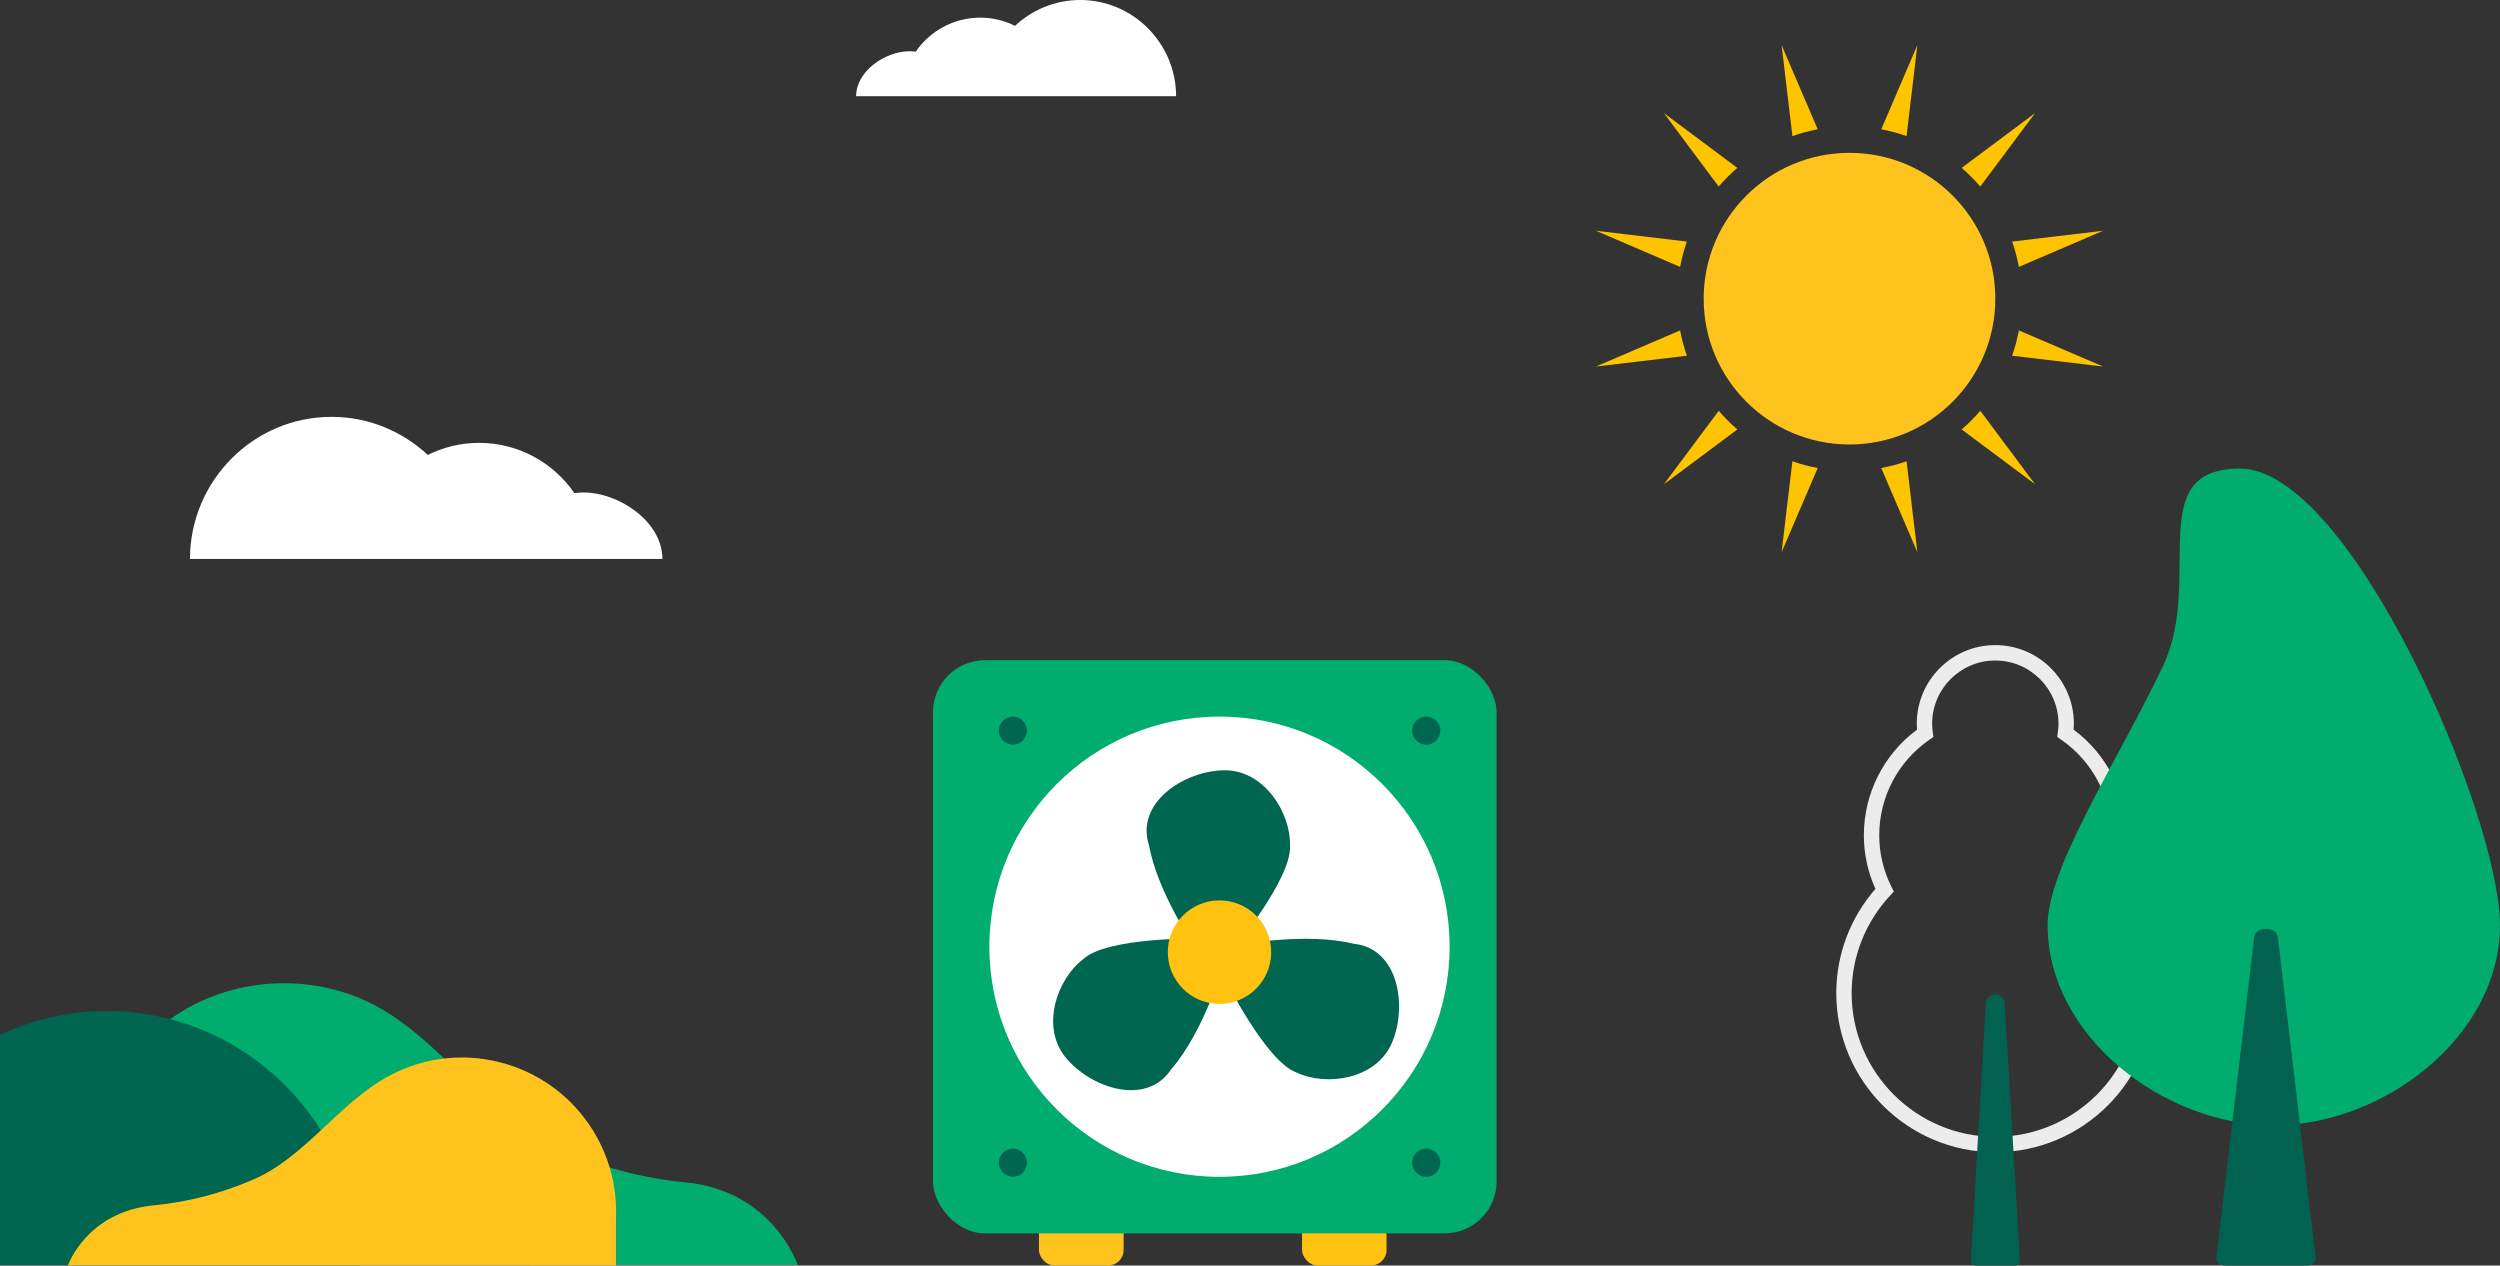 <?xml version="1.0" encoding="UTF-8"?><svg id="Calque_2" xmlns="http://www.w3.org/2000/svg" viewBox="0 0 661.61 334.92"><rect x="0" y="0" width="661.61" height="334.92" fill="#333333" stroke="none"/><defs><style>.cls-1{fill:#ffc20e;}.cls-2{fill:#fff;}.cls-3{fill:#00624f;}.cls-4{fill:#00ad6e;}.cls-5{fill:#ffc31e;}.cls-6{fill:#00664f;}.cls-7{fill:#ffc400;}.cls-8{fill:#ececec;}</style></defs><g id="Calque_2-2"><g><path class="cls-8" d="M528.05,304.92c-23.21,0-42.09-18.88-42.09-42.09,0-10.16,3.67-19.91,10.36-27.59-2.03-4.51-3.06-9.28-3.06-14.21,0-11.03,5.24-21.38,14.07-27.94-.05-.56-.07-1.07-.07-1.58,0-11.47,9.33-20.79,20.79-20.79s20.79,9.33,20.79,20.79c0,.51-.02,1.02-.07,1.58,8.83,6.56,14.07,16.91,14.07,27.94,0,4.92-1.03,9.69-3.06,14.21,6.69,7.68,10.36,17.42,10.36,27.59,0,23.21-18.88,42.09-42.09,42.09m0-130.12c-9.22,0-16.72,7.5-16.72,16.72,0,.68,.05,1.4,.17,2.27l.17,1.24-1.03,.71c-8.34,5.75-13.31,15.21-13.31,25.3,0,4.75,1.09,9.34,3.23,13.65l.63,1.26-.96,1.03c-6.58,7.08-10.2,16.26-10.2,25.85,0,20.96,17.06,38.02,38.02,38.02s38.02-17.05,38.02-38.02c0-9.59-3.62-18.77-10.2-25.85l-.96-1.03,.63-1.26c2.14-4.31,3.23-8.9,3.23-13.65,0-10.1-4.98-19.55-13.31-25.3l-1.03-.71,.17-1.24c.12-.88,.17-1.6,.17-2.27,0-9.22-7.5-16.72-16.72-16.72"/><path class="cls-3" d="M530.55,265.49l3.98,67.75c.07,.93-.44,1.69-1.13,1.69h-10.7c-.69,0-1.2-.75-1.13-1.69l3.98-67.75s0-.03,0-.06c.29-3.04,4.75-3.03,4.99,.02,0,.02,0,.03,0,.04"/></g><g><path class="cls-4" d="M211.11,334.77s-6.5-19.73-29.95-21.9c-11.6-1.07-23.05-4.33-33.78-9.04-18.22-8.01-29.64-27.38-47.05-37.16-16.45-9.24-37.66-8.52-53.5,1.82-15.84,10.34-25.69,29.89-24.86,49.32l.03,16.96H211.11Z"/><path class="cls-6" d="M0,273.87c8.55-4.01,18.08-6.28,28.16-6.3,36.99-.06,67.03,30.27,67.09,67.27H0v-60.97Z"/><path class="cls-5" d="M17.96,334.9s4.97-14.31,22.94-15.94c8.93-.88,17.66-3.15,25.9-6.71,13.97-5.93,22.71-20.23,36.04-27.46,19.8-10.73,44.55-3.37,55.28,16.43,3.52,6.49,5.21,13.82,4.89,21.2v12.49s-145.05-.02-145.05-.02Z"/></g><g><g id="Rounded_Rectangle_2"><rect class="cls-5" x="274.95" y="320" width="22.41" height="14.92" rx="4.13" ry="4.13"/></g><g id="Rounded_Rectangle_2_copy"><rect class="cls-1" x="344.58" y="320" width="22.36" height="14.92" rx="4.13" ry="4.13"/></g><g id="Rounded_Rectangle_1"><rect class="cls-4" x="246.91" y="174.72" width="149.15" height="151.69" rx="13.76" ry="13.76"/></g><g id="Ellipse_2"><circle class="cls-2" cx="322.73" cy="250.54" r="60.9"/></g><g id="Shape_1"><path class="cls-6" d="M341.38,223.74c.25-8.57-6.82-20.02-17.4-19.89-10.59,.13-23.6,8.57-19.89,19.89,2.26,12.6,12.43,27.35,12.43,27.35h9.94s15.56-18.78,14.92-27.35Z"/></g><g id="Shape_1_copy_2"><path class="cls-6" d="M317.31,248.37s-24.38-.39-30.66,5.47c-6.84,5.17-11.35,17.84-4.63,26.02,6.73,8.18,21.45,13.04,27.96,3.07,8.42-9.65,13.55-26.81,13.55-26.81l-6.22-7.76Z"/></g><g id="Shape_1_copy_3"><path class="cls-6" d="M358.29,249.77c-12.43-3.08-30.04,.2-30.04,.2l-4.05,9.08s10.8,21.86,18.89,24.77c7.72,3.72,21.06,1.94,25.25-7.78,4.2-9.72,1.8-25.04-10.05-26.27Z"/></g><g id="Ellipse_1"><ellipse class="cls-1" cx="322.73" cy="251.98" rx="13.68" ry="13.7"/></g><g id="Ellipse_3"><path class="cls-6" d="M377.44,303.96c-2.07,0-3.74,1.68-3.74,3.74s1.68,3.74,3.74,3.74,3.74-1.68,3.74-3.74-1.68-3.74-3.74-3.74Z"/></g><g id="Ellipse_3_copy"><path class="cls-6" d="M268.05,303.96c-2.05,0-3.72,1.68-3.72,3.74s1.67,3.74,3.72,3.74,3.72-1.68,3.72-3.74-1.67-3.74-3.72-3.74Z"/></g><g id="Ellipse_3_copy_2"><path class="cls-6" d="M268.05,189.64c-2.05,0-3.72,1.67-3.72,3.72s1.67,3.72,3.72,3.72,3.72-1.67,3.72-3.72-1.67-3.72-3.72-3.72Z"/></g><g id="Ellipse_3_copy_3"><path class="cls-6" d="M377.44,189.64c-2.07,0-3.74,1.67-3.74,3.72s1.68,3.72,3.74,3.72,3.74-1.67,3.74-3.72-1.68-3.72-3.74-3.72Z"/></g></g><g><g><path class="cls-7" d="M422.35,97l24.07-2.86c-.76-2.16-1.36-4.4-1.79-6.7l-22.28,9.56Z"/><path class="cls-7" d="M556.56,61.07l-24.07,2.86c.76,2.16,1.36,4.4,1.79,6.7l22.28-9.56Z"/><path class="cls-7" d="M519.14,113.65l19.43,14.5-14.5-19.43c-1.52,1.77-3.16,3.41-4.93,4.93Z"/><path class="cls-7" d="M507.42,146.14l-2.86-24.07c-2.16,.76-4.4,1.36-6.7,1.79l9.56,22.28Z"/><path class="cls-7" d="M454.85,108.72l-14.5,19.43,19.43-14.5c-1.77-1.52-3.41-3.16-4.93-4.93Z"/><path class="cls-7" d="M507.42,11.94l-9.56,22.28c2.3,.43,4.54,1.03,6.7,1.79l2.86-24.07Z"/><path class="cls-7" d="M556.56,97l-22.28-9.56c-.43,2.3-1.03,4.54-1.79,6.7l24.07,2.86Z"/><path class="cls-7" d="M471.49,146.14l9.56-22.28c-2.3-.43-4.54-1.03-6.7-1.79l-2.86,24.07Z"/><path class="cls-7" d="M459.77,44.43l-19.43-14.5,14.5,19.43c1.52-1.77,3.16-3.41,4.93-4.93Z"/><path class="cls-7" d="M524.07,49.36l14.5-19.43-19.43,14.5c1.77,1.52,3.41,3.16,4.93,4.93Z"/><path class="cls-7" d="M422.35,61.07l22.28,9.56c.43-2.3,1.03-4.54,1.79-6.7l-24.07-2.86Z"/><path class="cls-7" d="M471.49,11.94l2.86,24.07c2.16-.76,4.4-1.36,6.7-1.79l-9.56-22.28Z"/></g><circle class="cls-5" cx="489.46" cy="79.04" r="38.59"/></g><path class="cls-2" d="M175.3,147.91c.02-9.68-11.23-17.56-20.91-17.58-.81,0-1.6,.07-2.38,.18-5.51-8.02-14.73-13.29-25.19-13.31-4.89,0-9.51,1.16-13.61,3.2-6.67-6.22-15.59-10.07-25.44-10.08-20.68-.03-37.47,16.92-37.5,37.6h125.03Z"/><path class="cls-2" d="M226.57,25.46c-.01-6.56,7.61-11.89,14.16-11.9,.55,0,1.08,.05,1.61,.12,3.73-5.43,9.98-9,17.06-9.01,3.31,0,6.44,.79,9.22,2.17C273.14,2.62,279.19,.01,285.85,0c14-.02,25.37,11.46,25.4,25.46h-84.68Z"/><g><path class="cls-4" d="M541.89,244.88c0,29.24,30.62,52.93,59.86,52.93s59.85-23.69,59.85-52.93-39.57-120.87-68.8-120.87c-26.02,0-9.39,29.39-20.48,52.48-12.26,25.58-30.44,53.03-30.44,68.39"/><path class="cls-3" d="M602.82,247.95l10.01,84.86c.14,1.17-.89,2.12-2.29,2.12h-21.7c-1.39,0-2.42-.95-2.3-2.12l10.01-84.86c.14-1.17,1.38-2.11,2.77-2.11h.71c1.39,0,2.64,.94,2.77,2.11"/></g></g></svg>